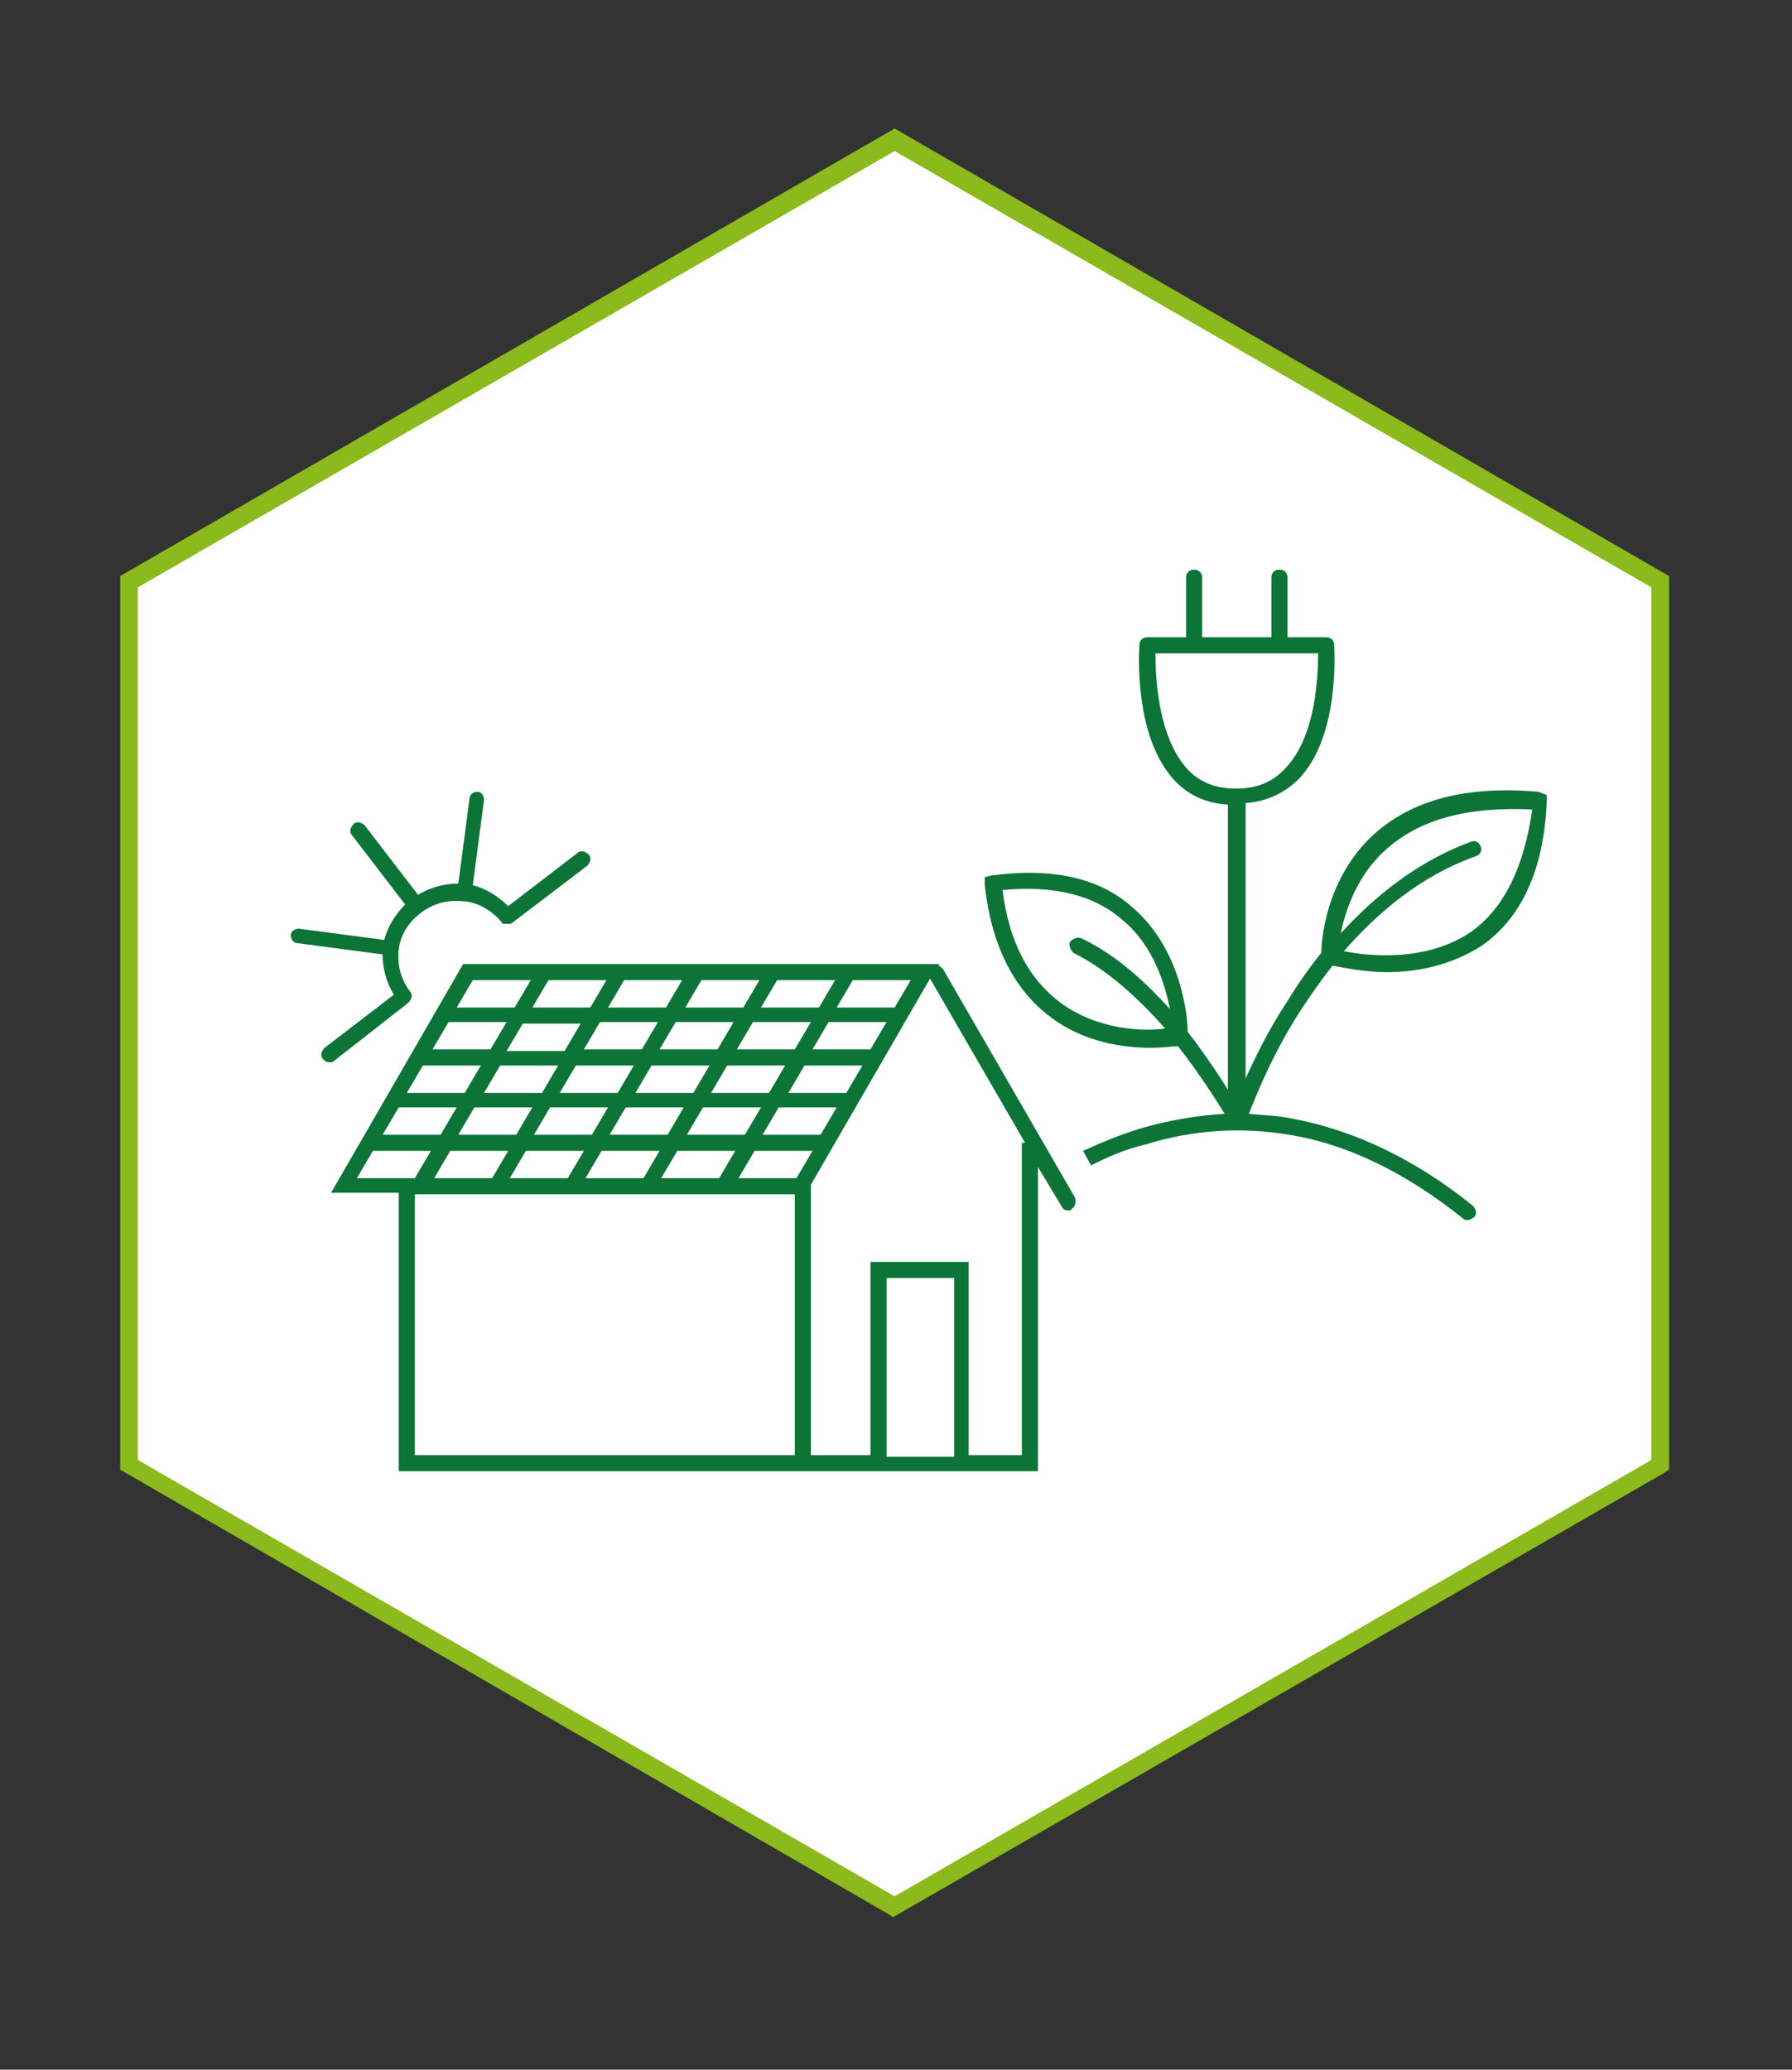 <svg xmlns="http://www.w3.org/2000/svg" xmlns:xlink="http://www.w3.org/1999/xlink" width="400" zoomAndPan="magnify" viewBox="0 0 300 346.5" height="462" preserveAspectRatio="xMidYMid meet" version="1.2"><rect x="0" y="0" width="300" height="346.5" fill="#333333" stroke="none"/><g id="4e31edf156"><path style=" stroke:none;fill-rule:nonzero;fill:#ffffff;fill-opacity:1;" d="M 277.535 245.238 L 277.535 97.523 L 149.5 23.398 L 21.465 97.523 L 21.465 245.238 L 149.5 319.094 Z M 277.535 245.238 "/><path style=" stroke:none;fill-rule:nonzero;fill:#8aba1b;fill-opacity:1;" d="M 149.5 320.98 L 148.691 320.441 L 20.117 246.047 L 20.117 96.445 L 149.77 21.512 L 279.422 96.445 L 279.422 246.047 L 278.613 246.586 Z M 23.082 244.43 L 149.77 317.477 L 276.457 244.43 L 276.457 98.332 L 149.77 25.285 L 23.082 98.332 Z M 23.082 244.43 "/><path style=" stroke:none;fill-rule:nonzero;fill:#0c7437;fill-opacity:1;" d="M 257.59 132.566 C 245.461 131.488 236.297 133.914 229.824 139.844 C 222.008 147.121 221.199 157.363 221.199 159.52 C 219.043 162.215 217.156 164.91 215.539 167.605 C 212.305 172.457 210.148 177.043 208.531 180.547 L 208.531 134.453 C 212.035 134.184 215 132.836 217.426 130.41 C 224.434 123.133 223.355 108.574 223.355 108.035 C 223.355 107.227 222.816 106.688 222.008 106.688 L 215.539 106.688 L 215.539 96.715 C 215.539 95.906 215 95.367 214.191 95.367 C 213.383 95.367 212.844 95.906 212.844 96.715 L 212.844 106.688 L 201.254 106.688 L 201.254 96.715 C 201.254 95.906 200.715 95.367 199.906 95.367 C 199.098 95.367 198.559 95.906 198.559 96.715 L 198.559 106.688 L 192.09 106.688 C 191.281 106.688 190.742 107.227 190.742 108.035 C 190.742 108.574 189.664 122.863 196.402 130.41 C 198.828 133.105 201.793 134.453 205.566 134.723 L 205.566 182.434 C 204.219 180.277 202.602 177.852 200.445 174.883 C 199.906 174.074 199.367 173.535 198.828 172.727 C 198.828 170.031 197.75 158.98 189.664 151.973 C 184.004 146.852 175.918 145.234 165.941 146.582 L 164.863 146.852 L 164.863 148.199 C 165.941 158.172 169.719 165.719 175.918 170.301 C 181.578 174.613 188.316 175.422 192.629 175.422 C 194.785 175.422 196.402 175.152 197.211 175.152 C 200.984 180.008 203.68 184.32 205.027 186.477 C 200.445 186.746 195.594 187.555 191.012 188.902 C 187.508 189.98 184.273 191.328 181.309 192.676 L 182.656 195.102 C 185.352 193.754 188.316 192.406 191.82 191.598 C 199.637 189.172 207.723 188.633 215.809 189.98 C 225.781 191.598 235.488 196.449 244.922 203.996 C 245.191 204.266 245.461 204.266 245.73 204.266 C 246 204.266 246.539 203.996 246.809 203.727 C 247.348 203.188 247.078 202.379 246.539 201.84 C 236.836 194.023 226.59 189.172 216.348 187.285 C 213.922 186.746 211.496 186.746 209.07 186.477 C 210.148 183.781 212.844 176.77 217.695 169.223 C 219.312 166.797 220.93 164.371 223.086 161.676 C 224.703 161.945 228.207 162.754 232.254 162.754 C 237.105 162.754 242.766 161.676 247.887 158.441 C 254.625 153.859 258.398 145.773 258.938 134.453 L 258.938 133.105 Z M 177.535 167.875 C 172.145 163.832 168.91 157.633 167.832 149.008 C 176.457 148.199 183.195 149.816 188.047 154.129 C 193.168 158.441 195.055 164.91 195.863 168.953 C 191.012 163.562 186.16 159.52 181.039 157.094 C 180.5 156.824 179.691 157.094 179.152 157.633 C 178.883 158.172 179.152 158.98 179.691 159.52 C 185.621 162.484 190.742 167.336 195.055 172.188 C 191.551 172.727 183.734 172.457 177.535 167.875 Z M 193.438 109.383 L 220.66 109.383 C 220.66 112.891 220.391 123.133 215.27 128.523 C 213.113 130.949 210.418 132.027 206.914 132.027 C 203.41 132.027 200.715 130.949 198.559 128.523 C 193.707 122.863 193.438 112.891 193.438 109.383 Z M 246.27 156.016 C 238.723 161.137 229.016 160.059 224.973 159.25 C 230.633 152.781 237.914 146.582 247.078 143.348 C 247.887 143.078 248.156 142.27 247.887 141.73 C 247.617 140.922 246.809 140.652 246.27 140.922 C 237.375 144.156 230.094 150.086 224.434 156.285 C 225.242 152.512 227.129 146.582 231.984 142.27 C 237.645 137.148 245.73 134.992 256.512 135.531 C 255.164 144.965 251.93 151.973 246.27 156.016 Z M 246.27 156.016 "/><path style=" stroke:none;fill-rule:nonzero;fill:#0c7437;fill-opacity:1;" d="M 157.855 162.215 C 157.586 161.945 157.316 161.676 157.047 161.676 L 157.316 161.406 L 77.531 161.406 L 55.43 199.684 L 66.75 199.684 L 66.75 246.316 L 173.762 246.316 L 173.762 195.371 L 177.805 202.109 C 178.074 202.648 178.613 202.648 178.883 202.648 C 179.152 202.648 179.422 202.648 179.422 202.379 C 179.961 202.109 180.23 201.301 179.961 200.492 Z M 96.398 178.391 L 106.105 178.391 L 103.41 182.973 L 93.703 182.973 Z M 90.738 182.973 L 81.035 182.973 L 83.73 178.391 L 93.434 178.391 Z M 106.375 182.973 L 109.07 178.391 L 118.773 178.391 L 116.078 182.973 Z M 114.461 185.398 L 111.766 189.98 L 102.059 189.98 L 104.758 185.398 Z M 110.418 175.691 L 113.113 171.109 L 122.816 171.109 L 120.121 175.691 Z M 107.453 175.691 L 97.746 175.691 L 100.441 171.109 L 110.148 171.109 Z M 101.789 185.398 L 99.094 189.98 L 89.391 189.98 L 92.086 185.398 Z M 97.746 192.676 L 95.051 197.258 L 85.348 197.258 L 88.043 192.676 Z M 100.711 192.676 L 110.418 192.676 L 107.723 197.258 L 98.016 197.258 Z M 113.383 192.676 L 123.086 192.676 L 120.391 197.258 L 110.688 197.258 Z M 115 189.98 L 117.695 185.398 L 127.398 185.398 L 124.703 189.98 Z M 119.043 182.973 L 121.738 178.391 L 131.441 178.391 L 128.746 182.973 Z M 123.355 175.691 L 126.051 171.109 L 135.754 171.109 L 133.059 175.691 Z M 127.398 168.684 L 130.094 164.102 L 139.797 164.102 L 137.102 168.684 Z M 124.434 168.684 L 114.73 168.684 L 117.426 164.102 L 127.129 164.102 Z M 111.496 168.684 L 101.789 168.684 L 104.488 164.102 L 114.191 164.102 Z M 98.824 168.684 L 89.121 168.684 L 91.816 164.102 L 101.52 164.102 Z M 97.207 171.379 L 94.512 175.961 L 84.809 175.961 L 87.504 171.379 Z M 82.113 175.691 L 72.41 175.691 L 75.105 171.109 L 84.809 171.109 Z M 80.496 178.391 L 77.801 182.973 L 68.098 182.973 L 70.793 178.391 Z M 76.453 185.398 L 73.758 189.98 L 64.055 189.98 L 66.75 185.398 Z M 79.418 185.398 L 89.121 185.398 L 86.426 189.98 L 76.723 189.98 Z M 85.078 192.676 L 82.383 197.258 L 72.68 197.258 L 75.375 192.676 Z M 133.328 197.258 L 123.625 197.258 L 126.32 192.676 L 136.023 192.676 Z M 137.371 189.98 L 127.668 189.98 L 130.363 185.398 L 140.066 185.398 Z M 141.684 182.973 L 131.98 182.973 L 134.676 178.391 L 144.379 178.391 Z M 145.727 175.691 L 136.023 175.691 L 138.719 171.109 L 148.422 171.109 Z M 149.77 168.684 L 140.066 168.684 L 142.762 164.102 L 152.465 164.102 Z M 79.148 164.102 L 88.852 164.102 L 86.156 168.684 L 76.453 168.684 Z M 62.438 192.676 L 72.141 192.676 L 69.445 197.258 L 59.742 197.258 Z M 106.375 243.621 L 69.445 243.621 L 69.445 199.953 L 133.059 199.953 L 133.059 243.621 Z M 148.422 243.621 L 148.422 213.969 L 159.742 213.969 L 159.742 243.891 L 148.422 243.891 Z M 171.066 191.328 L 171.066 243.621 L 162.168 243.621 L 162.168 211.273 L 145.727 211.273 L 145.727 243.621 L 135.754 243.621 L 135.754 198.336 L 155.699 163.832 L 171.605 191.328 Z M 171.066 191.328 "/><path style=" stroke:none;fill-rule:nonzero;fill:#0c7437;fill-opacity:1;" d="M 68.367 167.875 C 68.906 167.336 69.176 166.527 68.637 165.988 C 67.02 163.832 66.48 161.406 66.75 158.98 C 67.02 156.555 68.367 154.398 70.523 152.781 C 72.68 151.164 75.105 150.625 77.531 150.895 C 77.531 150.895 77.531 150.895 77.801 150.895 C 80.227 151.164 82.383 152.512 84 154.398 C 84 154.668 84.27 154.668 84.539 154.668 C 84.539 154.668 84.539 154.668 84.809 154.668 C 84.809 154.668 85.078 154.668 85.078 154.668 C 85.348 154.668 85.617 154.668 85.887 154.398 L 98.285 144.965 C 98.824 144.426 99.094 143.617 98.555 143.078 C 98.016 142.539 97.207 142.27 96.668 142.809 L 85.078 151.703 C 83.461 150.086 81.305 148.738 79.148 148.199 L 81.035 133.914 C 81.035 133.105 80.496 132.566 79.957 132.566 C 79.148 132.566 78.609 133.105 78.609 133.645 L 76.723 147.93 C 74.566 147.93 72.141 148.469 69.984 149.816 L 61.09 138.227 C 60.551 137.688 59.742 137.418 59.203 137.957 C 58.664 138.496 58.395 139.305 58.934 139.844 L 67.828 151.434 C 66.211 153.051 64.863 155.207 64.324 157.363 L 50.039 155.477 C 49.23 155.477 48.691 156.016 48.691 156.555 C 48.691 157.363 49.23 157.902 49.77 157.902 L 64.055 159.789 C 64.055 161.945 64.594 164.371 65.941 166.527 L 54.352 175.422 C 53.812 175.961 53.543 176.773 54.082 177.312 C 54.352 177.582 54.621 177.852 55.16 177.852 C 55.43 177.852 55.699 177.852 55.969 177.582 Z M 68.367 167.875 "/></g></svg>